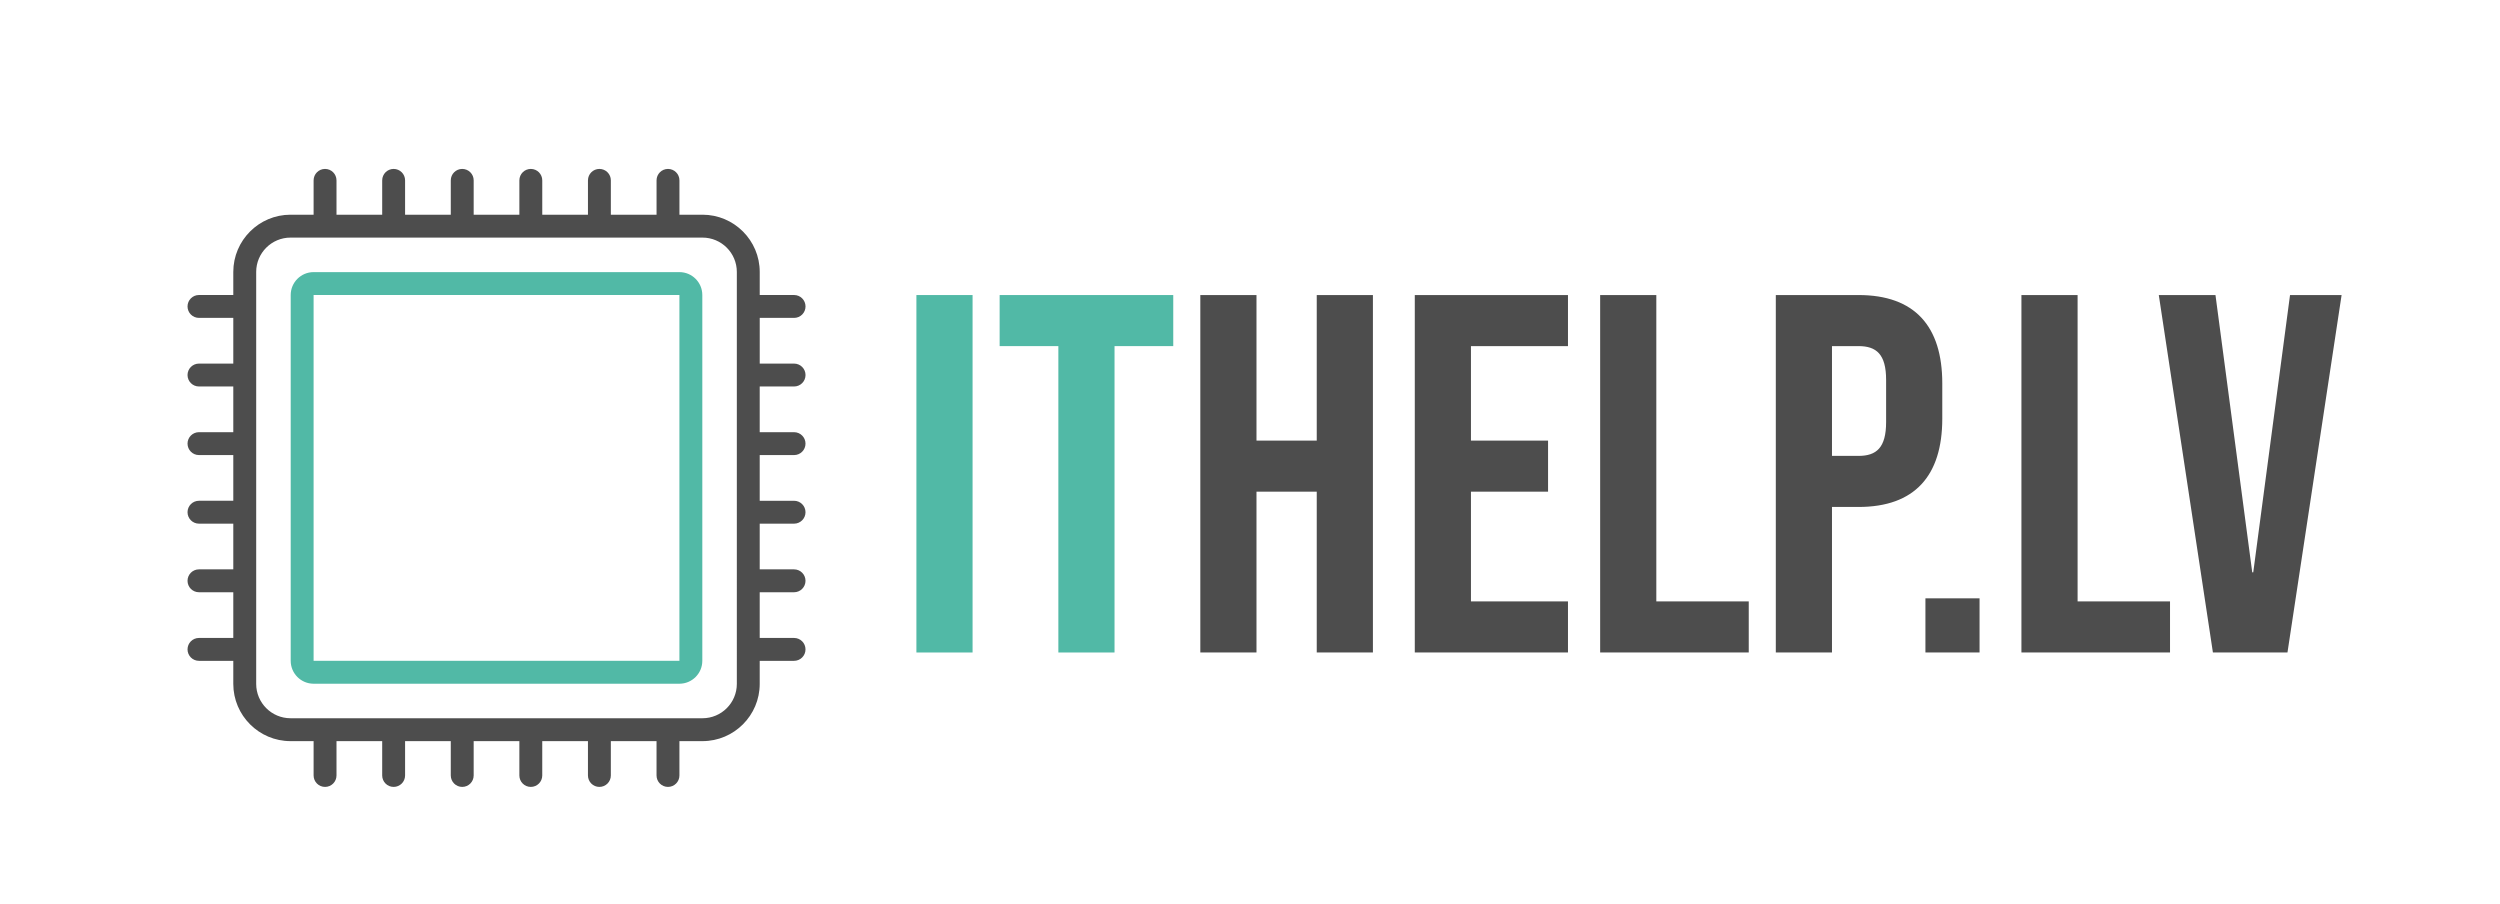 <?xml version="1.0" encoding="UTF-8" standalone="no"?>
<!-- Created with Inkscape (http://www.inkscape.org/) -->

<svg
   width="470"
   height="170"
   viewBox="0 0 470 170"
   version="1.1"
   id="svg1"
   xml:space="preserve"
   inkscape:version="1.3.2 (091e20e, 2023-11-25, custom)"
   sodipodi:docname="ithelp-logo-web.svg"
   inkscape:export-filename="ithelp-logo.svg"
   inkscape:export-xdpi="96"
   inkscape:export-ydpi="96"
   xmlns:inkscape="http://www.inkscape.org/namespaces/inkscape"
   xmlns:sodipodi="http://sodipodi.sourceforge.net/DTD/sodipodi-0.dtd"
   xmlns="http://www.w3.org/2000/svg"
   xmlns:svg="http://www.w3.org/2000/svg"><sodipodi:namedview
     id="namedview1"
     pagecolor="#ffffff"
     bordercolor="#000000"
     borderopacity="0.25"
     inkscape:showpageshadow="2"
     inkscape:pageopacity="0.0"
     inkscape:pagecheckerboard="0"
     inkscape:deskcolor="#d1d1d1"
     inkscape:document-units="px"
     inkscape:zoom="1.1131408"
     inkscape:cx="140.59318"
     inkscape:cy="247.94707"
     inkscape:window-width="1920"
     inkscape:window-height="1002"
     inkscape:window-x="-8"
     inkscape:window-y="-8"
     inkscape:window-maximized="1"
     inkscape:current-layer="layer1"
     inkscape:export-bgcolor="#ffffff00" /><defs
     id="defs1" /><g
     inkscape:label="logo"
     inkscape:groupmode="layer"
     id="layer1"
     style="display:inline"><g
       style="display:inline;fill:#4d4d4d"
       id="g12"
       transform="matrix(0.269,0,0,0.269,35.255,31.757)"
       inkscape:label="cpu-icon"><path
         d="m 423.908,152.051 c 4.418,0 8,-3.582 8,-8 0,-4.418 -3.582,-8 -8,-8 h -24.006 v -31.936 h 24.006 c 4.418,0 8,-3.582 8,-8 0,-4.418 -3.582,-8 -8,-8 H 399.902 V 71.996 c 0,-22.056 -17.944,-40 -40,-40 H 343.793 V 8 c 0,-4.418 -3.582,-8 -8,-8 -4.418,0 -8,3.582 -8,8 V 31.996 H 295.856 V 8 c 0,-4.418 -3.582,-8 -8,-8 -4.418,0 -8,3.582 -8,8 V 31.996 H 247.92 V 8 c 0,-4.418 -3.582,-8 -8,-8 -4.418,0 -8,3.582 -8,8 V 31.996 H 199.985 V 8 c 0,-4.418 -3.582,-8 -8,-8 -4.418,0 -8,3.582 -8,8 V 31.996 H 152.049 V 8 c 0,-4.418 -3.582,-8 -8,-8 -4.418,0 -8,3.582 -8,8 V 31.996 H 104.113 V 8 c 0,-4.418 -3.582,-8 -8,-8 -4.418,0 -8,3.582 -8,8 V 31.996 H 71.985 c -22.056,0 -40,17.944 -40,40 V 88.115 H 8 c -4.418,0 -8,3.582 -8,8 0,4.418 3.582,8 8,8 h 23.985 v 31.936 H 8 c -4.418,0 -8,3.582 -8,8 0,4.418 3.582,8 8,8 h 23.985 v 31.936 H 8 c -4.418,0 -8,3.582 -8,8 0,4.418 3.582,8 8,8 h 23.985 v 31.935 H 8 c -4.418,0 -8,3.582 -8,8 0,4.418 3.582,8 8,8 h 23.985 v 31.936 H 8 c -4.418,0 -8,3.582 -8,8 0,4.418 3.582,8 8,8 h 23.985 v 31.936 H 8 c -4.418,0 -8,3.582 -8,8 0,4.418 3.582,8 8,8 h 23.985 v 16.119 c 0,22.056 17.944,40 40,40 h 16.128 v 23.995 c 0,4.418 3.582,8 8,8 4.418,0 8,-3.582 8,-8 v -23.995 h 31.936 v 23.995 c 0,4.418 3.582,8 8,8 4.418,0 8,-3.582 8,-8 v -23.995 h 31.936 v 23.995 c 0,4.418 3.582,8 8,8 4.418,0 8,-3.582 8,-8 v -23.995 h 31.935 v 23.995 c 0,4.418 3.582,8 8,8 4.418,0 8,-3.582 8,-8 v -23.995 h 31.936 v 23.995 c 0,4.418 3.582,8 8,8 4.418,0 8,-3.582 8,-8 v -23.995 h 31.937 v 23.995 c 0,4.418 3.582,8 8,8 4.418,0 8,-3.582 8,-8 v -23.995 h 16.109 c 22.056,0 40,-17.944 40,-40 v -16.119 h 24.006 c 4.418,0 8,-3.582 8,-8 0,-4.418 -3.582,-8 -8,-8 h -24.006 v -31.936 h 24.006 c 4.418,0 8,-3.582 8,-8 0,-4.418 -3.582,-8 -8,-8 h -24.006 v -31.936 h 24.006 c 4.418,0 8,-3.582 8,-8 0,-4.418 -3.582,-8 -8,-8 h -24.006 v -31.935 h 24.006 c 4.418,0 8,-3.582 8,-8 0,-4.418 -3.582,-8 -8,-8 h -24.006 v -31.936 z m -40.006,207.861 c 0,13.233 -10.767,24 -24,24 H 71.985 c -13.233,0 -24,-10.767 -24,-24 V 71.996 c 0,-13.234 10.767,-24 24,-24 h 287.917 c 13.233,0 24,10.766 24,24 z"
         id="path1"
         style="fill:#4d4d4d"
         inkscape:label="outer-path" /><path
         d="M 343.777,72.121 H 88.11 c -8.822,0 -16,7.177 -16,16 v 255.667 c 0,8.822 7.178,16 16,16 h 255.667 c 8.822,0 16,-7.178 16,-16 V 88.121 c 0,-8.823 -7.178,-16 -16,-16 z M 88.11,343.787 V 88.121 h 255.667 l 0.002,255.667 H 88.11 Z"
         id="path2"
         style="fill:#51b9a6;fill-opacity:1"
         inkscape:label="inner-path" /></g><g
       id="g2"
       inkscape:label="text"
       transform="translate(53.902,-312.629)"><g
         id="text12"
         style="font-stretch:condensed;font-size:96px;font-family:Arial;-inkscape-font-specification:'Arial Condensed';text-align:center;text-anchor:middle;fill:#009494;stroke-width:10;stroke-linecap:round;stroke-linejoin:round"
         inkscape:label="ithelp.lv"
         aria-label="ITHELP.lv"><path
           style="font-stretch:normal;font-family:'Bebas Neue';-inkscape-font-specification:'Bebas Neue';fill:#51b9a6"
           d="m 118.382,435.298 h 10.56 v -67.2 h -10.56 z m 26.688,0 h 10.56 v -57.6 h 11.04 v -9.6 h -32.64 v 9.6 h 11.04 z"
           id="path3" /><path
           style="font-stretch:normal;font-family:'Bebas Neue';-inkscape-font-specification:'Bebas Neue';fill:#4d4d4d"
           d="m 171.758,435.298 h 10.56 v -30.24 h 11.328 v 30.24 h 10.56 v -67.2 h -10.56 v 27.36 h -11.328 v -27.36 h -10.56 z m 40.32,0 h 28.8 v -9.6 h -18.24 v -20.64 h 14.496 v -9.6 h -14.496 v -17.76 h 18.24 v -9.6 h -28.8 z m 34.848,0 h 27.936 v -9.6 h -17.376 v -57.6 h -10.56 z m 33.024,0 h 10.56 v -27.36 h 4.992 c 10.56,0 15.744,-5.856 15.744,-16.608 v -6.624 c 0,-10.752 -5.184,-16.608 -15.744,-16.608 h -15.552 z m 10.56,-36.96 v -20.64 h 4.992 c 3.36,0 5.184,1.536 5.184,6.336 v 7.968 c 0,4.8 -1.824,6.336 -5.184,6.336 z m 17.568,36.96 h 10.176 v -10.176 h -10.176 z m 18.048,0 h 27.936 v -9.6 h -17.376 v -57.6 h -10.56 z m 36,0 h 14.016 l 10.176,-67.2 h -9.696 l -6.912,52.128 h -0.192 l -6.912,-52.128 h -10.656 z"
           id="path4" /></g></g></g></svg>
